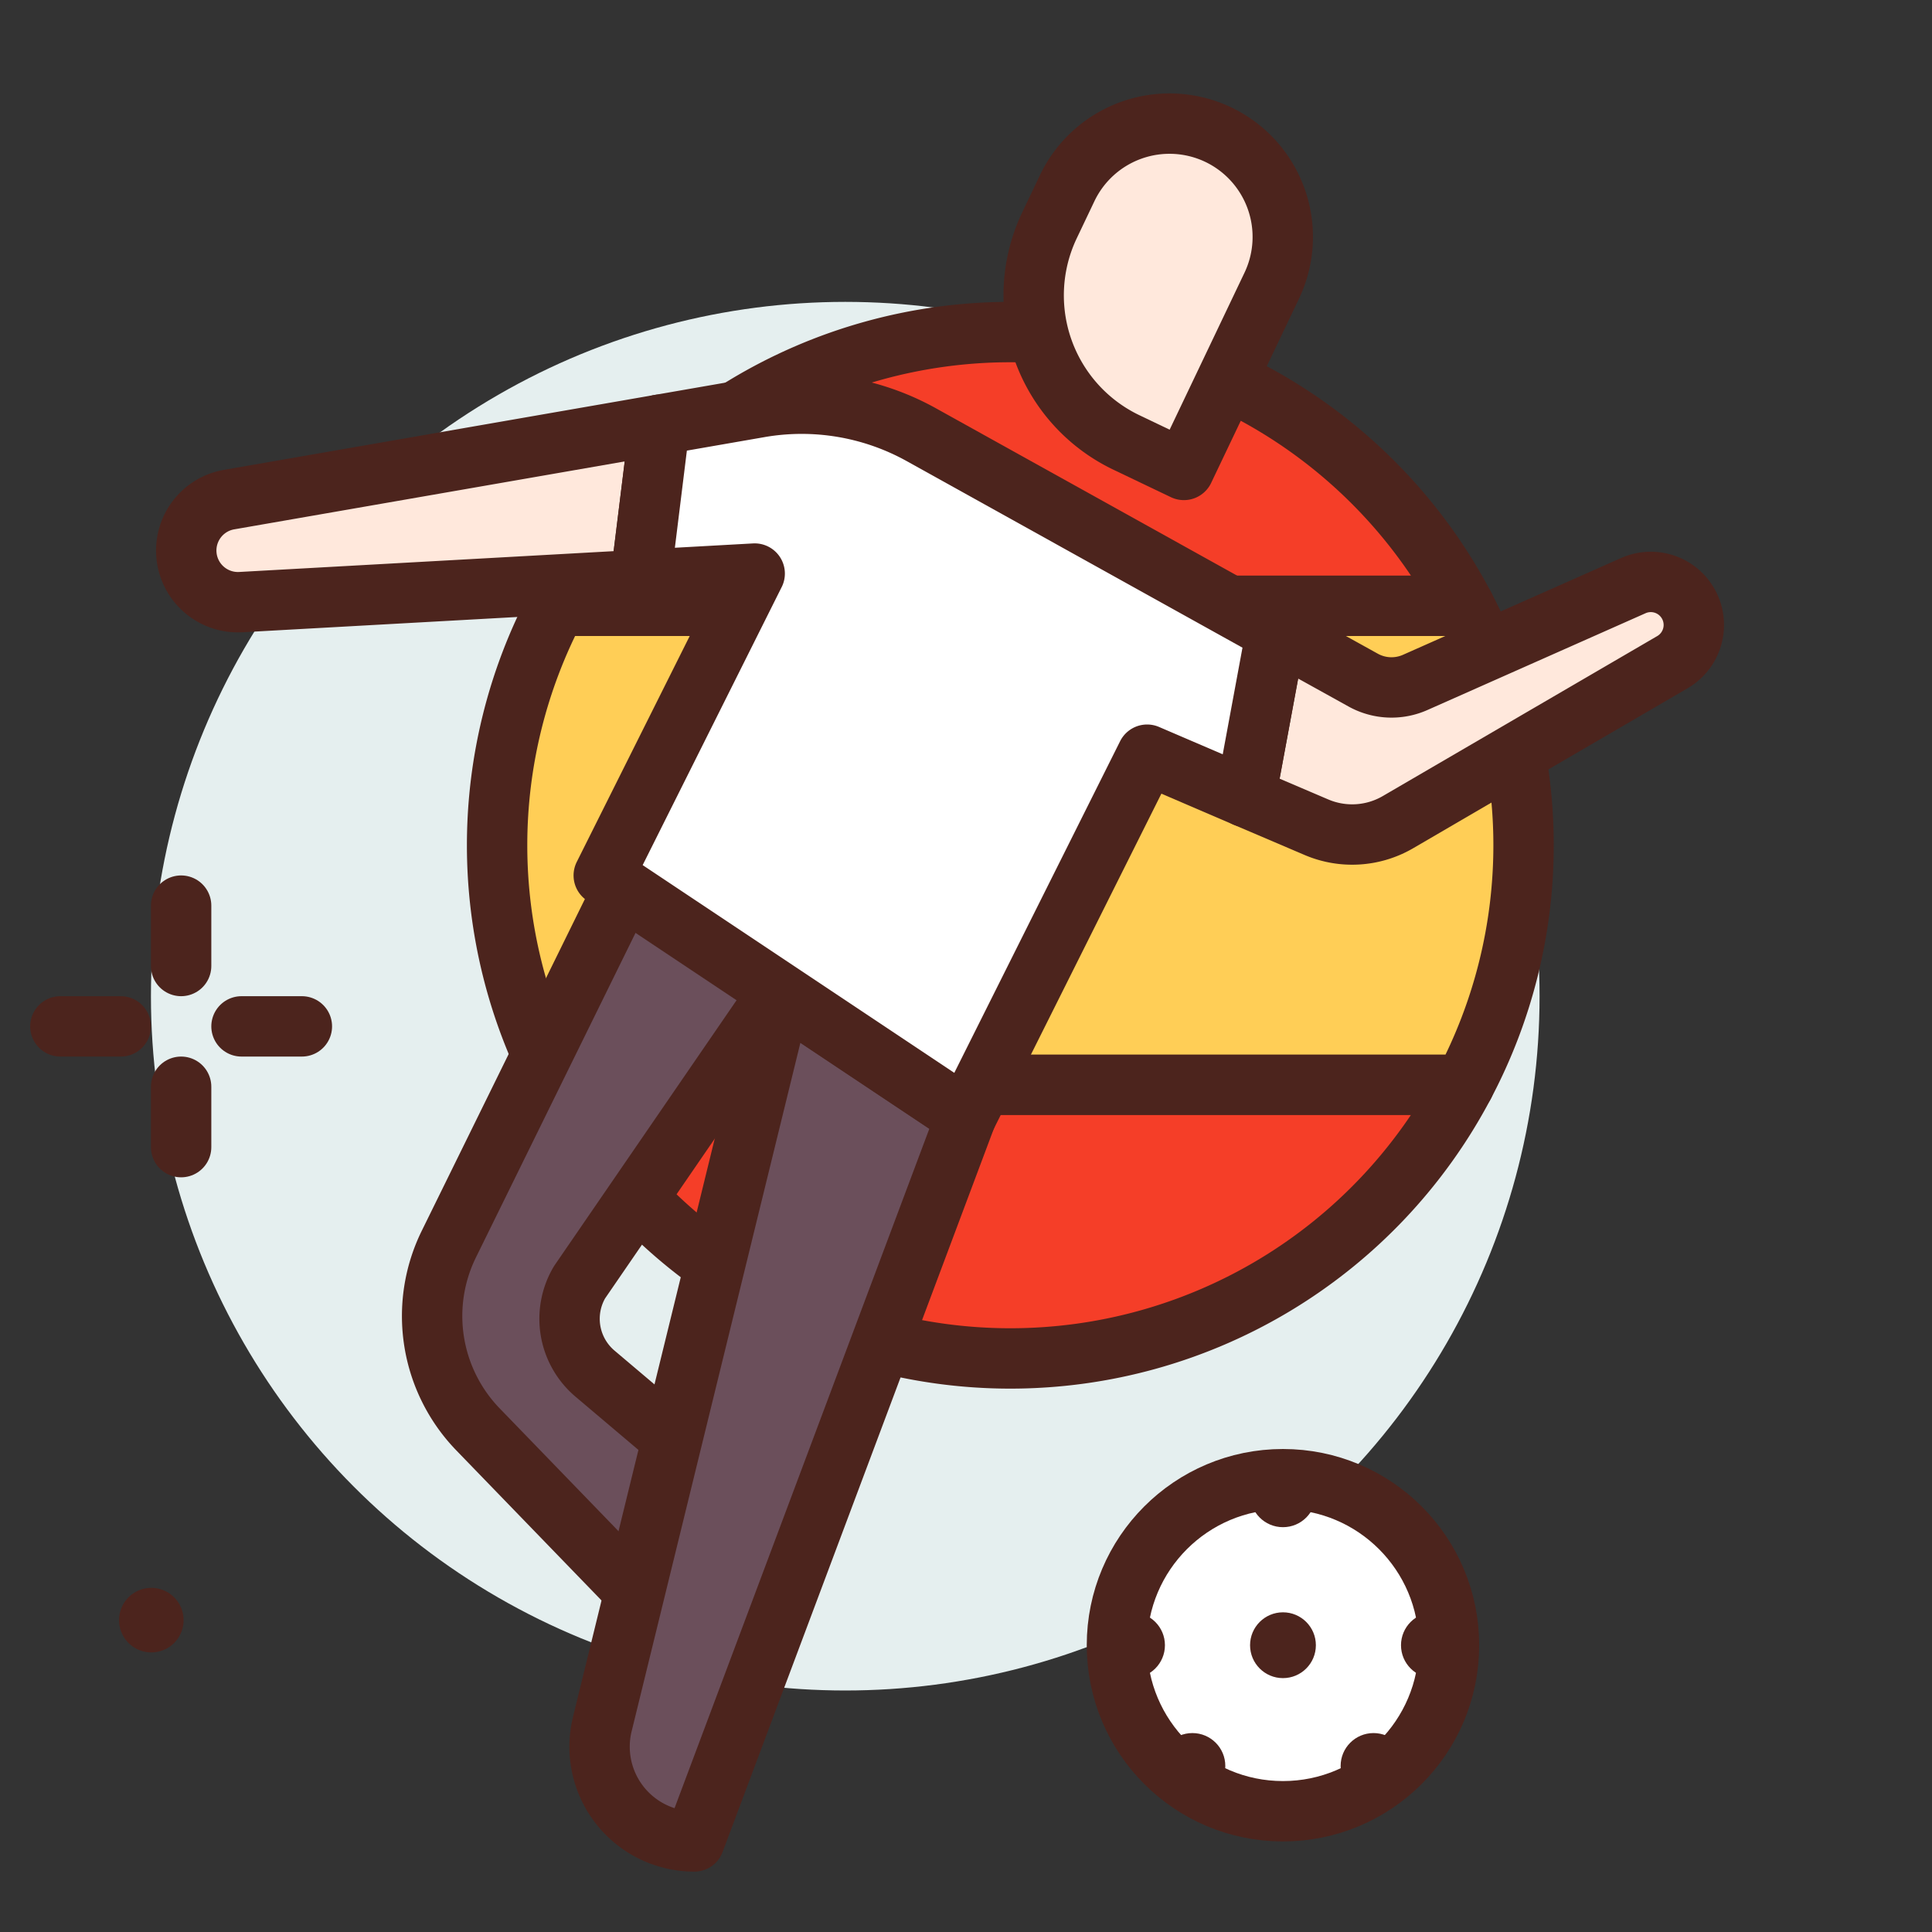 <?xml version="1.0" encoding="utf-8"?>
<svg width="800px" height="800px" viewBox="0 0 64 64" xmlns="http://www.w3.org/2000/svg">
<rect x="0" y="0" width="64" height="64" fill="#333333" stroke="none"/>
<title>football-player-spain</title>
<g id="football-player-spain">
<circle cx="28" cy="33" r="23" style="fill:#e5efef"/>
<path d="M33.467,45A16.99,16.99,0,0,0,48.5,35.933H18.437A16.99,16.99,0,0,0,33.467,45Z" style="fill:#f53e28;stroke:#4c241d;stroke-linecap:round;stroke-linejoin:round;stroke-width:2px"/>
<path d="M48.5,20.067H18.437a16.958,16.958,0,0,0,0,15.866H48.5a16.958,16.958,0,0,0,0-15.866Z" style="fill:#ffce56;stroke:#4c241d;stroke-linecap:round;stroke-linejoin:round;stroke-width:2px"/>
<path d="M33.467,11a16.99,16.99,0,0,0-15.03,9.067H48.5A16.99,16.99,0,0,0,33.467,11Z" style="fill:#f53e28;stroke:#4c241d;stroke-linecap:round;stroke-linejoin:round;stroke-width:2px"/>
<path d="M26.1,32.424l-6.9,10.05a2.378,2.378,0,0,0,.51,3.029l2.747,2.324a4.36,4.36,0,0,1,1.354,4.606l-.735,2.4L15.834,47.35a5.4,5.4,0,0,1-.965-6.138l6.043-12.289Z" style="fill:#6b4f5b;stroke:#4c241d;stroke-linecap:round;stroke-linejoin:round;stroke-width:2px"/>
<path d="M32,37,23,61h0a3.138,3.138,0,0,1-3.048-3.885l5.93-24.194Z" style="fill:#6b4f5b;stroke:#4c241d;stroke-linecap:round;stroke-linejoin:round;stroke-width:2px"/>
<path d="M21.217,19.21l-13.24.736a1.715,1.715,0,0,1-1.52-.76h0A1.712,1.712,0,0,1,7.588,16.55l14.264-2.481Z" style="fill:#ffe8dc;stroke:#4c241d;stroke-linecap:round;stroke-linejoin:round;stroke-width:2px"/>
<path d="M42.273,20.93l2.885,1.6a1.934,1.934,0,0,0,1.722.076L54.105,19.4a1.425,1.425,0,0,1,1.587.294h0a1.426,1.426,0,0,1-.289,2.24l-9.092,5.3a3.014,3.014,0,0,1-2.706.167L41.26,26.4Z" style="fill:#ffe8dc;stroke:#4c241d;stroke-linecap:round;stroke-linejoin:round;stroke-width:2px"/>
<path d="M41.26,26.4,38,25,32,37,20,29l5-10-3.783.21.635-5.141,3.306-.575a8.167,8.167,0,0,1,5.364.907L42.273,20.93Z" style="fill:#ffffff;stroke:#4c241d;stroke-linecap:round;stroke-linejoin:round;stroke-width:2px"/>
<line x1="6" y1="30" x2="6" y2="32" style="fill:none;stroke:#4c241d;stroke-linecap:round;stroke-linejoin:round;stroke-width:2px"/>
<line x1="6" y1="36" x2="6" y2="38" style="fill:none;stroke:#4c241d;stroke-linecap:round;stroke-linejoin:round;stroke-width:2px"/>
<line x1="2" y1="34" x2="4" y2="34" style="fill:none;stroke:#4c241d;stroke-linecap:round;stroke-linejoin:round;stroke-width:2px"/>
<line x1="8" y1="34" x2="10" y2="34" style="fill:none;stroke:#4c241d;stroke-linecap:round;stroke-linejoin:round;stroke-width:2px"/>
<path d="M6.082,53.667A1.069,1.069,0,1,1,5.013,52.6,1.07,1.07,0,0,1,6.082,53.667Z" style="fill:#4c241d"/>
<path d="M39.218,15.567l-1.9-.908a5.4,5.4,0,0,1-2.55-7.2l.584-1.226a3.756,3.756,0,0,1,5.005-1.773h0a3.755,3.755,0,0,1,1.773,5Z" style="fill:#ffe8dc;stroke:#4c241d;stroke-linecap:round;stroke-linejoin:round;stroke-width:2px"/>
<circle cx="42.5" cy="54.5" r="5.5" style="fill:#ffffff;stroke:#4c241d;stroke-linecap:round;stroke-linejoin:round;stroke-width:2px"/>
<circle cx="42.5" cy="54.5" r="1.09" style="fill:#4c241d"/>
<circle cx="42.5" cy="49.5" r="1.09" style="fill:#4c241d"/>
<circle cx="47.5" cy="54.5" r="1.09" style="fill:#4c241d"/>
<circle cx="45.5" cy="58.5" r="1.09" style="fill:#4c241d"/>
<circle cx="39.5" cy="58.5" r="1.09" style="fill:#4c241d"/>
<circle cx="37.5" cy="54.5" r="1.09" style="fill:#4c241d"/>
</g>
</svg>